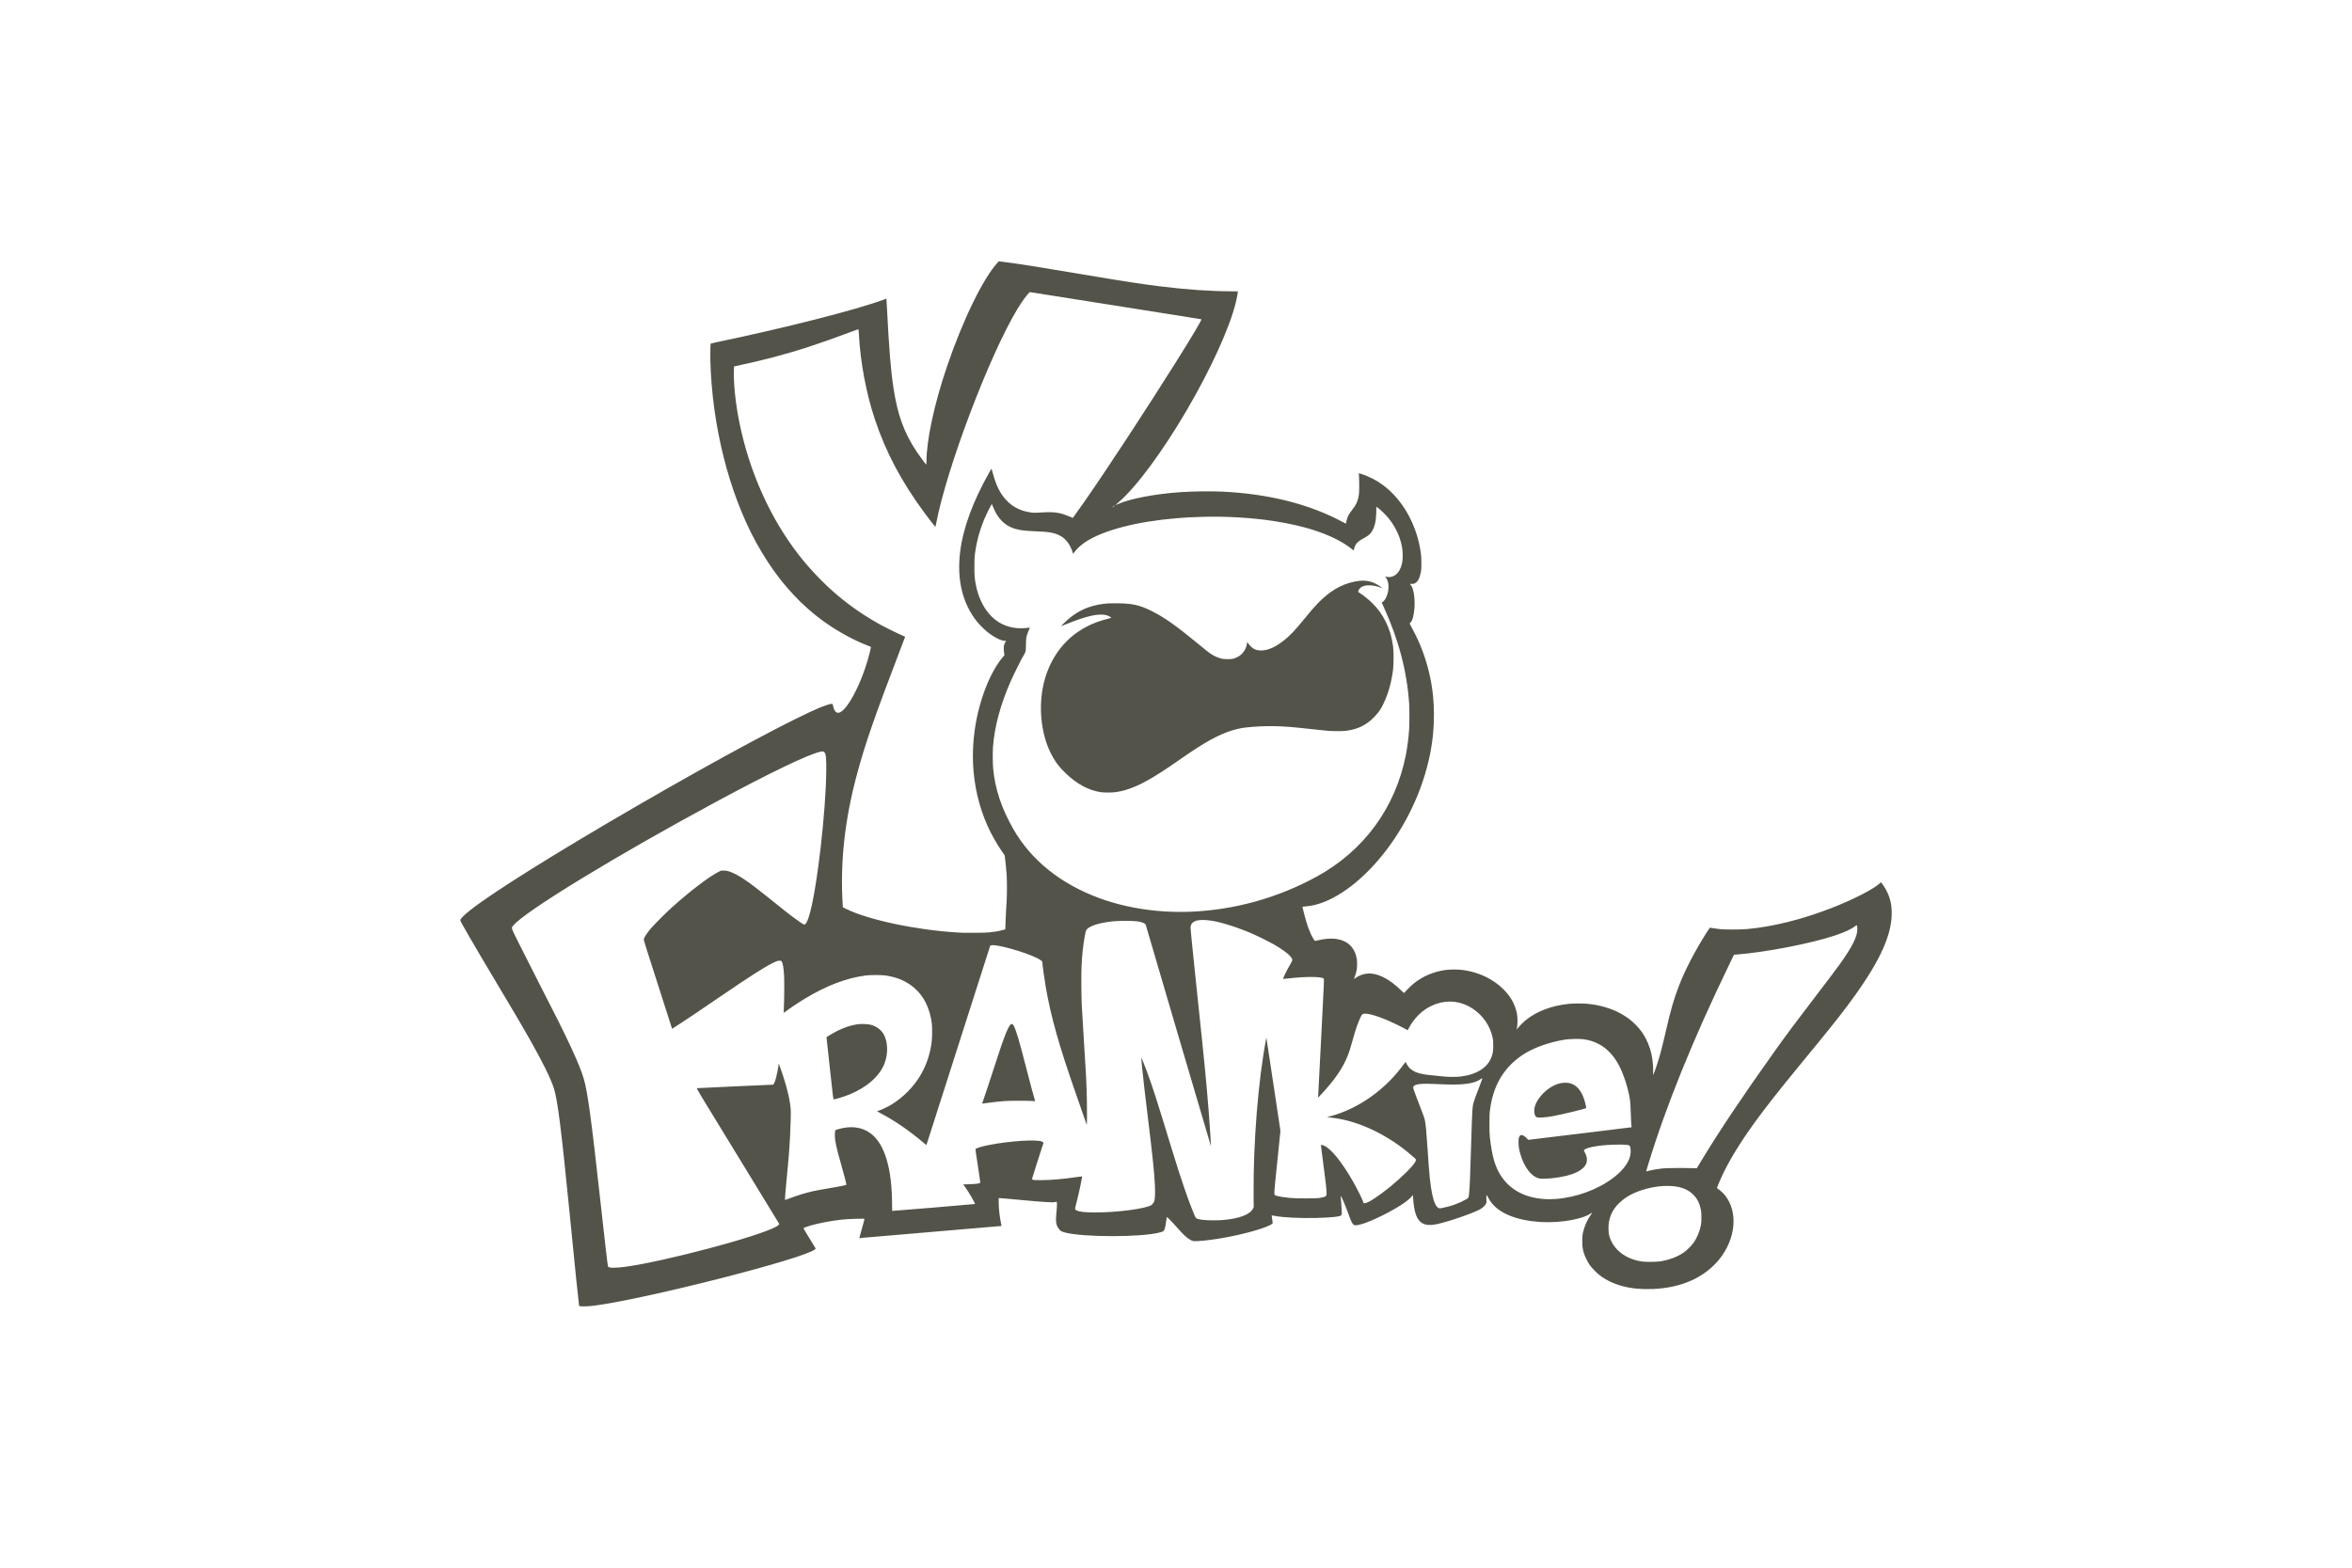 <?xml version="1.0" encoding="UTF-8"?>
<svg xmlns="http://www.w3.org/2000/svg" width="1200" height="800" viewBox="0 0 1200 800" fill="none">
  <path d="M295.911 666.569C295.643 666.486 295.47 666.336 295.43 666.152C295.247 665.322 293.391 647.158 290.456 617.467C286.322 575.652 284.413 560.683 282.499 555.073C280.681 549.743 276.733 541.774 270.091 530.028C266.392 523.486 263.022 517.76 252.733 500.538C241.918 482.435 234.831 470.204 234.831 469.639C234.831 468.915 236.616 467.085 239.787 464.559C250.944 455.667 283.947 435.017 324.915 411.292C368.189 386.233 405.967 365.985 419.396 360.656C421.432 359.848 423.728 359.151 424.355 359.151C424.758 359.151 424.876 359.343 425.057 360.292C425.534 362.784 426.688 364.065 428.113 363.682C432.078 362.615 438.833 350.211 442.704 336.888C443.55 333.98 444.449 330.207 444.322 330.103C444.273 330.063 443.797 329.865 443.264 329.665C436.172 326.987 427.704 322.411 420.937 317.597C419.118 316.302 415.72 313.72 415.516 313.476C415.481 313.433 415.133 313.138 414.742 312.819C413.632 311.911 413.422 311.735 413.2 311.527C412.986 311.335 412.768 311.147 412.545 310.964C412.041 310.55 409.748 308.446 408.306 307.075C406.879 305.719 402.813 301.359 401.626 299.912C401.422 299.664 401.149 299.344 401.019 299.202C400.69 298.821 400.367 298.433 400.052 298.04C399.649 297.544 399.246 297.059 399.156 296.965C399.066 296.87 398.834 296.58 398.64 296.32C398.204 295.749 397.764 295.183 397.318 294.621C393.85 290.232 389.168 283.005 385.776 276.81C371.84 251.354 363.209 216.886 362.413 183.499C362.344 180.623 362.472 175.454 362.616 175.31C362.653 175.274 363.937 174.983 365.47 174.664C400.43 167.394 437.275 158.003 450.864 152.899C451.605 152.621 452.23 152.412 452.253 152.435C452.276 152.458 452.412 154.768 452.554 157.567C453.611 178.312 454.488 189.045 455.86 198.018C457.975 211.852 461.254 220.83 467.758 230.598C469.253 232.844 472.389 237.059 472.565 237.059C472.639 237.059 472.691 236.44 472.691 235.543C472.701 224.551 476.699 206.011 483.15 187.048C491.255 163.22 501.615 141.973 509.051 133.928L509.599 133.336L511.439 133.575C521.84 134.927 526.786 135.714 559.549 141.224C574.294 143.704 582.865 145.001 591.943 146.127C605.473 147.806 617.589 148.647 628.306 148.651C631.403 148.651 631.564 148.665 631.564 148.894C631.564 149.416 631.011 152.306 630.536 154.267C627.41 167.167 617.971 187.95 605.681 209.002C593.127 230.502 579.719 248.615 570.583 256.412C569.802 257.078 569.146 257.668 569.124 257.722C569.101 257.775 569.653 257.561 570.35 257.246C576.443 254.486 589.457 252.013 602.526 251.133C608.664 250.718 617.758 250.606 623.474 250.874C647.391 251.992 668.31 257.29 685.344 266.543C686.067 266.936 686.684 267.215 686.714 267.162C686.745 267.11 686.812 266.775 686.863 266.421C687.003 265.458 687.547 263.819 688.041 262.871C688.281 262.41 688.885 261.51 689.383 260.871C692.17 257.288 692.97 255.448 693.389 251.655C693.545 250.244 693.485 243.583 693.303 242.067L693.231 241.46L694.308 241.788C698.246 242.984 702.384 245.101 705.781 247.658C715.937 255.301 723.029 268.18 724.963 282.489C725.291 284.92 725.292 290.173 724.965 291.845C724.315 295.161 723.27 297.064 721.734 297.725C721.203 297.953 720.913 297.995 720.202 297.944C719.72 297.91 719.326 297.921 719.326 297.971C719.326 298.02 719.466 298.191 719.636 298.352C721.111 299.737 722.05 305.188 721.662 310.108C721.348 314.083 720.67 316.66 719.676 317.658L719.162 318.174L719.477 318.755C722.79 324.874 724.343 328.232 726.101 333.081C728.655 340.121 730.342 347.445 731.126 354.892C731.767 360.997 731.767 368.432 731.126 374.832C729.315 392.924 722.367 411.741 711.516 427.942C701.079 443.525 687.872 455.411 675.607 460.259C672.304 461.565 669.458 462.259 666.282 462.537C665.323 462.62 664.525 462.701 664.507 462.716C664.49 462.731 664.855 464.269 665.318 466.132C666.698 471.677 668.25 475.972 669.819 478.587C670.918 480.419 670.648 480.273 672.221 479.896C678.012 478.512 682.533 478.694 686.092 480.456C689.392 482.09 691.509 485.12 692.234 489.244C692.451 490.477 692.451 493.39 692.234 494.729C692.027 496.013 691.538 497.72 691.1 498.702C690.916 499.11 690.798 499.477 690.837 499.516C690.876 499.555 691.177 499.381 691.507 499.13C693.036 497.962 695.169 497.112 697.23 496.849C701.003 496.366 705.661 498.015 710.35 501.494C711.744 502.528 714.227 504.694 715.439 505.932L716.263 506.774L718.15 504.832C719.188 503.764 720.617 502.424 721.327 501.854C725.972 498.126 731.464 495.81 737.653 494.972C739.845 494.675 743.979 494.677 746.236 494.977C754.42 496.063 761.711 499.508 767.021 504.797C770.758 508.52 772.919 512.376 773.935 517.139C774.383 519.234 774.332 523.353 773.839 525.028C773.721 525.428 774.004 525.269 774.356 524.737C774.909 523.901 777.237 521.56 778.63 520.438C784.08 516.051 791.716 513.178 800.312 512.28C802.994 512 807.762 511.998 810.341 512.274C822.869 513.625 832.65 518.989 838.355 527.639C840.105 530.292 841.864 534.534 842.566 537.794C843.196 540.717 843.571 544.803 843.435 547.249C843.388 548.109 843.403 548.613 843.476 548.539C843.64 548.372 844.598 545.757 845.459 543.126C846.94 538.6 848.061 534.35 849.936 526.155C852.406 515.357 853.953 509.976 856.483 503.378C859.682 495.036 864.71 485.339 870.827 475.719C872.174 473.599 872.358 473.365 872.623 473.431C873.225 473.582 876.254 474.008 877.877 474.17C880.407 474.422 888.482 474.38 891.494 474.098C904.826 472.853 919.468 469.19 934.559 463.326C945.368 459.127 955.983 453.678 959.1 450.731L959.658 450.203L960.042 450.655C961.411 452.268 963.185 455.56 963.955 457.914C964.919 460.863 965.25 463.35 965.153 466.908C964.833 478.564 957.932 492.739 942.686 513.056C937.216 520.344 933.729 524.694 917.949 543.901C906.891 557.363 900.226 565.868 894.638 573.649C887.143 584.087 881.589 593.33 878.003 601.337C877.028 603.513 876.006 606.013 876.006 606.22C876.006 606.301 876.259 606.526 876.567 606.721C877.49 607.304 879.116 608.78 879.957 609.799C886.923 618.238 885.692 632.251 877.06 642.78C869.521 651.977 857.818 657.185 843.337 657.789C832.079 658.259 823.163 655.975 816.251 650.854C814.872 649.832 812.208 647.105 811.183 645.666C810.158 644.225 808.663 641.271 808.197 639.764C807.439 637.316 807.288 636.253 807.285 633.34C807.283 630.982 807.322 630.448 807.584 629.226C808.321 625.79 809.806 622.439 811.821 619.666C812.128 619.244 812.379 618.852 812.379 618.795C812.379 618.739 812.103 618.888 811.767 619.129C807.567 622.122 796.541 624.108 786.849 623.619C780.37 623.293 775.013 622.247 770.455 620.419C764.908 618.194 761.238 615.115 759.18 610.958C758.575 609.736 758.574 609.735 758.428 610.115C758.329 610.374 758.312 611.003 758.372 612.07C758.456 613.547 758.444 613.682 758.165 614.264C757.799 615.028 756.705 616.121 755.57 616.859C752.716 618.714 739.304 623.385 733.07 624.695C724.928 626.407 721.784 623.028 721.009 611.737C720.939 610.716 720.858 609.856 720.829 609.827C720.799 609.798 720.652 609.973 720.502 610.216C720.123 610.828 718.583 612.266 717.218 613.281C712.627 616.695 703.3 621.601 696.934 623.948C694.872 624.708 692.641 625.274 691.703 625.274C691.034 625.274 690.886 625.225 690.481 624.869C689.888 624.349 689.239 622.989 688.179 620.047C686.445 615.235 684.161 609.829 684.087 610.367C684.045 610.683 684.127 611.994 684.358 614.691C684.668 618.305 684.681 619.693 684.409 620.081C683.874 620.845 679.638 621.328 671.78 621.52C663.04 621.732 654.545 621.31 650.265 620.448C649.483 620.291 648.824 620.194 648.802 620.233C648.779 620.273 648.903 621.168 649.075 622.223C649.377 624.064 649.38 624.151 649.16 624.395C648.381 625.255 644.521 626.778 639.567 628.178C630.183 630.83 619.398 632.802 611.553 633.299C608.802 633.474 608.466 633.414 606.939 632.487C605.266 631.47 603.764 630.051 600.654 626.547C598.83 624.49 598.304 623.92 596.935 622.516C595.583 621.129 595.397 620.98 595.304 621.213C595.246 621.357 595.102 622.228 594.984 623.149C594.718 625.224 594.453 626.529 594.117 627.426C593.796 628.284 593.414 628.504 591.333 629.03C581.921 631.407 553.038 631.404 543.617 629.024C541.859 628.579 540.85 628.082 540.591 627.533C540.491 627.319 540.337 627.102 540.249 627.05C539.89 626.836 539.271 625.64 539.029 624.694C538.691 623.377 538.693 621.699 539.033 618.322C539.338 615.297 539.336 613.178 539.029 613.255L538.319 613.43C537.107 613.728 532.193 613.424 521.089 612.369C515.525 611.839 511.642 611.504 510.312 611.438L509.538 611.4L509.549 613.916C509.563 617.005 510.024 620.928 510.814 624.691C510.918 625.187 510.993 625.604 510.98 625.616C510.949 625.648 438.43 631.839 438.406 631.813C438.395 631.801 438.989 629.671 439.725 627.08C440.462 624.49 441.065 622.26 441.068 622.126C441.071 621.891 440.932 621.885 436.973 621.956C431.53 622.054 426.89 622.55 420.951 623.67C415.328 624.729 409.967 626.297 409.967 626.882C409.967 626.975 411.361 629.293 413.064 632.033C414.768 634.774 416.162 637.07 416.162 637.135C416.162 637.2 415.982 637.405 415.762 637.59C410.15 642.313 330.677 662.598 303.428 666.263C300.739 666.625 296.632 666.791 295.911 666.567V666.569ZM318.527 646.516C338.444 643.906 386.892 631.063 395.97 625.986C396.989 625.416 397.626 624.828 397.545 624.532C397.511 624.409 387.983 608.801 376.373 589.848C355.497 555.773 355.266 555.388 355.608 555.3C355.799 555.251 364.608 554.831 375.185 554.366L394.415 553.521L394.75 553.128C395.5 552.25 396.473 548.456 397.265 543.322L397.355 542.741L397.52 543.193C400.481 551.299 402.41 558.269 403.122 563.43C403.511 566.25 403.547 567.381 403.394 572.102C403.056 582.589 402.767 586.875 401.513 599.979C400.791 607.518 400.395 612.262 400.48 612.347C400.516 612.383 401.083 612.201 401.74 611.943C403.982 611.06 406.91 610.043 409.052 609.403C413.512 608.071 415.793 607.574 422.68 606.434C427.306 605.669 431.611 604.822 431.812 604.636C431.956 604.503 430.821 600.042 429.209 594.407C426.626 585.375 425.948 582.221 425.951 579.265C425.953 578.342 426.003 577.385 426.063 577.139C426.169 576.709 426.219 576.676 427.313 576.337C433.847 574.31 439.74 575.022 444.215 578.382C451.39 583.766 455.137 596.291 455.138 614.897C455.138 616.536 455.164 617.902 455.196 617.933C455.283 618.021 497.306 614.512 497.409 614.41C497.654 614.163 494.487 608.666 492.47 605.839L491.448 604.406L494.298 604.329C497.151 604.252 498.779 604.094 499.651 603.81C500.001 603.695 500.125 603.578 500.152 603.335C500.173 603.158 499.606 599.306 498.893 594.776C498.179 590.246 497.633 586.478 497.679 586.403C497.981 585.914 501.171 584.953 504.827 584.249C515.706 582.152 529.31 581.333 531.807 582.624C532.254 582.855 532.46 583.191 532.318 583.457C532.182 583.713 526.509 601.495 526.509 601.668C526.509 601.74 526.727 601.898 526.993 602.019C527.414 602.21 527.966 602.237 531.284 602.23C536.224 602.219 542.143 601.709 549.095 600.696C550.692 600.464 552.019 600.29 552.044 600.311C552.261 600.495 550.348 609.502 549.077 614.28C548.305 617.181 548.31 617.237 549.386 617.724C550.949 618.432 553.752 618.725 558.903 618.72C570.217 618.709 584.525 616.818 587.483 614.942C587.806 614.737 588.071 614.474 588.071 614.359C588.071 614.243 588.215 614.036 588.391 613.897C589.189 613.269 589.484 610.351 589.256 605.348C588.932 598.251 588.17 590.866 585.552 569.456C584.049 557.163 583.376 551.35 582.855 546.153C582.284 540.47 582.217 539.592 582.374 539.837C582.57 540.146 584.098 543.953 585.04 546.484C587.993 554.41 589.916 560.391 597.49 585.202C602.394 601.266 605.979 611.82 609.019 619.145C609.924 621.327 610.013 621.485 610.481 621.748C611.625 622.392 614.58 622.736 618.981 622.739C622.45 622.739 624.442 622.607 627.435 622.172C633.784 621.25 638.024 619.319 639.269 616.783L639.631 616.047L639.588 608.82C639.434 582.572 641.988 551.038 645.938 530.416L646.098 529.576L646.245 530.416C646.326 530.876 647.943 541.563 649.839 554.163L653.286 577.071L651.638 593.242C649.747 611.803 649.773 609.706 651.428 610.227C652.63 610.606 655.03 610.996 658.022 611.297C661.288 611.627 671.392 611.629 673.38 611.303C674.814 611.066 675.842 610.774 676.31 610.47C677.14 609.931 677.053 608.437 675.507 596.691C675.125 593.78 674.635 589.976 674.418 588.237C674.203 586.498 674 584.887 673.969 584.656C673.919 584.284 673.948 584.236 674.222 584.236C674.393 584.236 674.857 584.358 675.254 584.506C678.903 585.872 684.451 592.672 690.437 603.12C692.218 606.227 695.261 612.334 695.498 613.275L695.676 613.985L696.327 613.979C697.212 613.972 698.798 613.174 701.528 611.36C706.776 607.875 712.667 603.028 717.471 598.244C720.217 595.509 721.677 593.787 722.181 592.689C722.604 591.767 722.54 591.611 721.306 590.551C718.604 588.231 717.213 587.091 715.583 585.862C704.02 577.144 690.861 571.543 679.104 570.334L676.991 570.117L678.767 569.638C693.177 565.752 706.972 555.95 716.298 542.968C716.719 542.383 717.103 541.903 717.152 541.903C717.201 541.903 717.307 542.103 717.387 542.346C717.583 542.939 718.421 544.219 719.085 544.94C719.833 545.751 721.307 546.707 722.551 547.186C724.697 548.015 727.039 548.435 731.91 548.87C733.542 549.016 735.72 549.229 736.749 549.345C739.212 549.622 743.247 549.618 745.445 549.336C753.707 548.28 759.284 544.594 761.118 538.979C761.723 537.127 761.851 536.154 761.845 533.45C761.839 531.271 761.794 530.657 761.548 529.513C760.255 523.506 756.658 518.244 751.474 514.777C745.839 511.009 739.318 510.107 732.984 512.218C731.574 512.688 729.18 513.812 727.979 514.568C724.269 516.904 721.058 520.401 718.911 524.446L718.217 525.753L717.062 525.102C715.124 524.01 710.738 521.875 708.288 520.831C701.347 517.876 696.488 516.672 695.119 517.569C694.896 517.714 694.554 518.262 694.153 519.111C692.717 522.157 691.709 525.077 690.161 530.675C689.582 532.769 688.853 535.255 688.539 536.199C686.308 542.926 682.704 548.777 676.4 555.906C675.459 556.971 674.189 558.365 673.577 559.004L672.466 560.165L672.535 559.197C672.573 558.665 673.28 545.023 674.107 528.88C675.571 500.301 675.605 499.526 675.369 499.353C673.921 498.294 666.176 498.282 657.076 499.323C655.81 499.468 654.725 499.568 654.663 499.547C654.406 499.456 656.765 494.636 658.345 492.021C659.641 489.876 659.645 489.664 658.415 488.108C657.283 486.676 653.686 484.067 649.762 481.832C647.703 480.659 642.059 477.851 639.502 476.728C632.19 473.517 623.795 470.785 618.529 469.903C615.435 469.384 612.264 469.325 610.662 469.757C608.506 470.337 607.434 471.547 607.431 473.402C607.429 474.532 609.057 490.698 611.164 510.477C614.353 540.424 615.589 553.108 616.651 566.812C617.198 573.86 617.923 584.884 617.845 584.963C617.797 585.01 584.819 473.033 584.715 472.468C584.573 471.701 584.34 471.428 583.487 471.029C581.606 470.149 578.549 469.825 573.055 469.924C569.139 469.995 567.164 470.159 564.065 470.671C558.726 471.552 554.986 473.098 554.139 474.773C554.009 475.032 553.722 476.231 553.502 477.437C552.564 482.59 552.093 487.027 551.793 493.506C551.624 497.169 551.704 508.727 551.928 513.058C552.213 518.589 552.483 523.071 553.034 531.45C554.116 547.897 554.321 552 554.532 561.456C554.666 567.427 554.601 574.488 554.417 573.911C554.257 573.407 551.086 564.301 549.16 558.81C540.417 533.893 536.269 519.246 533.552 503.701C532.84 499.629 531.799 492.067 531.823 491.146C531.84 490.519 531.084 489.909 528.995 488.865C522.751 485.742 508.267 481.706 505.768 482.393L505.225 482.543L504.495 484.83C496.748 509.111 472.798 583.972 472.725 584.134C472.642 584.321 472.431 584.19 471.4 583.317C463.916 576.972 456.43 571.826 449.199 568.055C448.14 567.503 447.42 567.056 447.527 567.019C447.632 566.984 448.182 566.802 448.749 566.615C450.098 566.172 453.186 564.68 454.815 563.685C460.728 560.074 466.068 554.693 469.539 548.846C472.677 543.558 474.6 537.847 475.352 531.579C475.626 529.283 475.663 524.133 475.418 522.222C474.419 514.436 471.267 508.139 466.274 503.96C462.294 500.626 457.872 498.731 451.911 497.805C449.819 497.48 443.922 497.484 441.522 497.813C431.647 499.166 421.84 502.901 410.87 509.487C407.586 511.458 402.901 514.583 400.432 516.449C400.122 516.684 399.852 516.859 399.833 516.838C399.816 516.818 399.852 515.901 399.914 514.801C400.123 511.132 400.203 500.335 400.042 497.707C399.795 493.685 399.373 491.345 398.751 490.544C398.544 490.279 398.397 490.229 397.815 490.232C396.875 490.238 396.033 490.535 393.834 491.645C389.585 493.789 382.442 498.367 368.28 508.021C364.886 510.337 361.487 512.646 358.085 514.95L353.503 518.052C350.685 519.96 343.005 524.997 342.913 524.997C342.881 524.997 342.855 524.935 342.855 524.86C342.855 524.785 339.597 514.616 335.616 502.261C329.67 483.81 328.392 479.72 328.459 479.357C328.656 478.309 329.842 476.476 331.999 473.888C333.535 472.044 339.468 466.078 342.409 463.42C351.882 454.857 361.959 447.166 366.721 444.866L367.956 444.269L369.376 444.277C370.658 444.285 370.931 444.331 372.17 444.753C376.366 446.182 381.414 449.526 390.995 457.229C400.366 464.762 402.188 466.207 404.313 467.796C407.496 470.177 409.954 471.823 410.325 471.823C412.683 471.823 415.87 456.892 418.671 432.718C420.36 418.14 421.421 403.911 421.545 394.193C421.638 386.749 421.444 384.676 420.577 383.865C420.076 383.397 419.743 383.352 418.594 383.599C412.429 384.924 393.278 394.126 365.118 409.294C314.56 436.527 267.144 465.484 261.829 472.373C260.769 473.746 260.347 472.579 265.977 483.861C269.197 490.298 272.451 496.718 275.741 503.12C289.723 530.238 295.665 542.988 297.875 550.615C299.838 557.393 301.727 571.234 306.072 610.693C308.551 633.211 310.015 645.823 310.203 646.276C310.279 646.46 310.541 646.632 310.94 646.761C311.821 647.045 315.367 646.931 318.527 646.517V646.516ZM501.155 562.971C501.442 562.311 505.636 549.668 507.608 543.515C512.619 527.884 514.813 522.543 516.222 522.543C516.633 522.543 516.881 522.785 517.284 523.582C518.548 526.076 519.935 530.802 523.798 545.774C525.859 553.762 527.049 558.213 527.777 560.651L528.153 561.913L526.072 561.813C522.999 561.665 514.878 561.709 512.505 561.886C509.357 562.122 506.836 562.393 503.894 562.814C502.423 563.025 501.183 563.197 501.138 563.197C501.093 563.197 501.1 563.095 501.154 562.971H501.155ZM423.402 545.167L421.683 529.331L421.987 529.084C422.512 528.659 425.626 526.847 427.114 526.101C430.593 524.356 433.947 523.241 437.26 522.731C439.232 522.426 442.604 522.522 444.167 522.929C447.068 523.681 449.448 525.391 450.795 527.69C453.027 531.498 453.227 537.709 451.279 542.692C448.729 549.213 442.37 554.828 433.318 558.549C430.848 559.564 426.183 561.003 425.361 561.003C425.137 561.003 425 559.894 423.402 545.167ZM847.095 643.673C851.656 642.958 855.987 641.314 859.098 639.118C860.767 637.941 863.22 635.467 864.246 633.927C865.946 631.378 867.155 628.448 867.767 625.391C868.019 624.134 868.062 623.526 868.059 621.21C868.056 618.906 868.012 618.302 867.771 617.185C867.078 613.985 865.999 611.812 864.14 609.871C862.554 608.211 860.823 607.112 858.542 606.315C853.153 604.431 844.662 604.91 837.047 607.526C832.245 609.176 828.591 611.378 825.664 614.388C822.935 617.193 821.479 620.079 820.828 623.967C820.532 625.741 820.621 628.995 821.006 630.452C822.894 637.585 829.439 642.7 838.074 643.791C840.036 644.038 845.195 643.971 847.095 643.673ZM735.863 616.426C740.154 615.621 744.365 614.096 748.077 612.003C749.296 611.315 749.288 611.33 749.516 609.272C749.867 606.099 750.137 599.568 750.624 582.427C750.849 574.535 751.02 569.966 751.21 566.811C751.412 563.448 751.722 562.356 754.421 555.472C756.006 551.429 756.424 550.162 756.174 550.162C756.139 550.162 755.838 550.369 755.506 550.623C752.587 552.851 747.075 553.712 737.781 553.39C735.687 553.318 732.445 553.196 730.576 553.122C723.828 552.849 721.003 553.413 721.003 555.034C721.003 555.517 722.914 560.704 725.674 567.709C726.284 569.258 726.811 570.832 726.951 571.516C727.445 573.94 727.769 577.389 728.359 586.492C729.196 599.422 729.742 604.759 730.697 609.378C731.543 613.466 732.66 615.876 733.974 616.449C734.475 616.668 734.579 616.667 735.863 616.426ZM793.8 611.849C804.209 611.053 815.07 607.077 822.921 601.189C828.59 596.936 831.746 592.366 831.961 588.094C832.046 586.401 831.759 584.855 831.304 584.557C830.81 584.233 829.192 584.092 825.989 584.092C817.781 584.092 809.708 585.307 808.386 586.736L808.072 587.076L808.666 588.269C809.461 589.864 809.708 590.861 809.64 592.191C809.597 593.041 809.509 593.401 809.182 594.063C807.92 596.622 804.635 598.61 799.494 599.928C796.057 600.809 792.15 601.359 788.431 601.487C785.736 601.579 785.208 601.496 783.662 600.741C779.847 598.876 776.514 593.325 775.07 586.428C774.72 584.76 774.648 581.575 774.937 580.582C775.479 578.715 776.835 578.765 778.782 580.725L779.72 581.669L805.954 578.495C820.383 576.748 832.266 575.292 832.359 575.26C832.453 575.228 832.499 575.099 832.463 574.975C832.291 574.39 832.107 571.39 831.997 567.392C831.908 564.125 831.809 562.542 831.609 561.197C830.78 555.618 828.368 548.084 825.987 543.631C821.706 535.623 815.562 531.219 807.356 530.279C805.383 530.053 800.66 530.189 798.375 530.538C792.533 531.431 785.563 533.612 780.823 536.031C772.15 540.457 765.953 547.284 762.7 555.999C761.522 559.156 760.75 562.35 760.211 566.297C759.953 568.192 759.92 568.966 759.918 573.393C759.916 577.333 759.963 578.789 760.147 580.427C760.679 585.174 761.43 589.364 762.245 592.137C765.047 601.666 771.239 607.956 780.449 610.628C782.563 611.241 785.071 611.66 788.05 611.897C789.287 611.997 792.2 611.971 793.8 611.849ZM784.168 570.157C783.632 570 783.384 569.698 783.057 568.798C782.672 567.74 782.676 566.075 783.064 564.692C784.077 561.084 787.682 556.836 791.668 554.556C793.958 553.245 795.92 552.628 798.117 552.526C802.921 552.302 806.304 555.128 808.251 560.988C808.771 562.557 809.385 565.33 809.242 565.473C808.881 565.834 796.347 568.865 792.245 569.583C788.442 570.249 785.264 570.475 784.168 570.157ZM841.74 597.333C843.448 596.913 845.622 596.549 848.032 596.277C850.077 596.048 857.775 595.962 863.274 596.108L865.708 596.172L868.121 592.171C877.004 577.438 889.267 559.125 905.412 536.481C911.317 528.2 917.14 520.384 926.278 508.475C932.327 500.593 936.744 494.734 938.714 491.982C944.989 483.215 947.642 477.916 947.631 474.183C947.628 473.229 947.487 472.277 947.324 472.114C947.283 472.073 946.916 472.299 946.506 472.617C944.443 474.221 941.097 475.764 936.083 477.427C923.627 481.558 900.553 486.007 885.793 487.124L884.675 487.209L882.45 491.806C863.74 530.462 850.032 564.287 840.843 594.469C840.307 596.23 839.869 597.703 839.869 597.743C839.869 597.783 839.999 597.778 840.159 597.733C840.684 597.594 841.212 597.461 841.74 597.333ZM505.02 475.766C507.989 475.446 509.64 475.153 511.745 474.573L512.921 474.249L513.01 471.132C513.059 469.417 513.183 466.621 513.284 464.917L513.608 459.496C513.789 456.475 513.789 449.511 513.608 446.719C513.445 444.194 513.047 440.023 512.767 437.91L512.575 436.456L511.555 435.006C499.194 417.425 494.125 395.264 497.29 372.638C499.388 357.639 505.129 342.824 511.835 335.105L512.455 334.391L512.237 332.647C511.93 330.197 512.15 328.839 513.074 327.458L513.34 327.061L512.635 327.042C510.735 326.992 507.027 325.098 503.793 322.524C502.284 321.323 499.627 318.678 498.452 317.207C491.069 307.967 488.127 295.787 489.865 281.65C491.362 269.478 496.323 255.956 504.794 240.962C505.326 240.02 505.801 239.225 505.85 239.194C505.898 239.165 506.102 239.819 506.302 240.649C506.766 242.57 507.775 245.709 508.451 247.331C509.964 250.966 511.736 253.657 514.149 255.981C516.858 258.59 520.046 260.285 523.798 261.109C526.29 261.657 527.477 261.752 529.867 261.596C535.437 261.234 537.773 261.288 540.43 261.843C541.91 262.152 544.143 262.898 545.995 263.703C546.739 264.027 547.362 264.292 547.377 264.292C547.428 264.292 551.401 258.693 553.697 255.386C565.517 238.363 585.081 208.503 600.291 184.274C608.147 171.758 613.237 163.181 612.962 162.921C612.935 162.897 593.226 159.766 569.163 155.966L525.41 149.054L525.041 149.402C523.854 150.522 521.166 154.257 519.127 157.623C504.869 181.149 482.996 238.868 477.643 267.094C477.452 268.103 477.248 268.9 477.191 268.864C477.044 268.774 473.548 264.246 471.766 261.84C459.988 245.934 451.921 230.724 446.338 213.893C441.923 200.589 439.029 185.242 438.221 170.851C438.139 169.396 438.053 168.139 438.031 168.058C438.006 167.966 436.508 168.471 434.077 169.39C418.933 175.118 406.994 179.016 394.413 182.341C388.919 183.793 383.658 185.028 375.428 186.796L374.513 186.993L374.436 188.957C374.185 195.415 375.28 205.915 377.191 215.383C382.29 240.646 392.902 264.344 407.56 283.199C413.015 290.217 419.756 297.3 426.485 303.086C433.498 309.115 441.211 314.424 449.716 319.078C451.678 320.151 457.215 322.895 458.962 323.66C459.662 323.967 460.592 324.378 461.028 324.573L461.823 324.928L459.437 331.167C445.955 366.425 441.34 379.744 437.074 395.701C430.956 418.584 428.61 440.255 429.945 461.56L430.034 462.979L431.773 463.847C442.782 469.345 467.664 474.634 488.111 475.821C489.389 475.895 490.754 475.977 491.144 476.002C491.535 476.027 494.381 476.032 497.468 476.011C501.531 475.984 503.618 475.917 505.019 475.766H505.02ZM607.817 465.238C630.047 464.282 651.807 458.217 671.545 447.475C695.726 434.315 711.88 412.378 717.243 385.415C718.032 381.444 718.635 376.775 718.95 372.187C719.138 369.455 719.138 361.924 718.95 359.087C717.867 342.728 713.641 326.596 706.096 310.02L704.911 307.413L705.275 307.262C706.194 306.882 707.312 305.106 707.892 303.106C708.857 299.775 708.496 296.421 706.977 294.617L706.617 294.188L706.937 294.28C707.595 294.469 709.094 294.521 709.758 294.379C712.561 293.778 714.581 291.18 715.392 287.132C715.498 286.601 715.621 285.355 715.665 284.361C715.954 277.884 713.336 270.552 708.637 264.679C707.388 263.117 705.012 260.733 703.518 259.539C702.88 259.03 702.308 258.613 702.247 258.613C702.187 258.613 702.161 258.947 702.19 259.355C702.272 260.52 702.066 264.381 701.85 265.723C701.461 268.144 700.675 270.245 699.622 271.678C698.712 272.919 697.826 273.564 694.551 275.369C693.265 276.078 692.012 277.246 691.543 278.171C691.246 278.76 690.959 279.63 690.749 280.581L690.672 280.932L689.415 279.947C680.987 273.34 666.962 268.41 649.117 265.78C637.98 264.139 625.299 263.417 613.518 263.752C607.516 263.923 605.39 264.035 600.59 264.429C580.257 266.104 563.194 270.497 554.064 276.407C551.621 277.989 549.284 280.112 548.192 281.743C547.872 282.22 547.582 282.612 547.546 282.614C547.511 282.614 547.34 282.142 547.165 281.561C546.991 280.98 546.543 279.883 546.168 279.122C544.398 275.523 541.801 273.317 538.063 272.234C535.785 271.573 533.671 271.332 528.38 271.128C522.684 270.908 520.001 270.556 517.356 269.681C512.366 268.029 508.884 264.405 506.561 258.443C506.067 257.178 506.067 257.177 505.84 257.475C505.504 257.92 503.126 262.723 502.434 264.356C499.884 270.375 498.302 276.109 497.45 282.425C497.188 284.363 497.153 285.154 497.152 289.2C497.149 294.125 497.235 295.155 497.938 298.687C499.056 304.301 501.303 309.235 504.462 313.012C508.262 317.556 513.24 320.108 519.184 320.56C520.717 320.676 523.29 320.567 524.804 320.322C525.179 320.262 525.469 320.249 525.449 320.294C524.73 321.891 524.096 323.555 523.834 324.538C523.53 325.675 523.495 326.054 523.458 328.693C523.435 330.29 523.358 331.874 523.286 332.212C523.141 332.897 522.635 333.945 521.932 335.017C521.235 336.08 517.036 344.523 515.746 347.457C510.42 359.562 507.455 370.511 506.639 381.086C506.442 383.628 506.474 389.441 506.698 391.977C507.625 402.488 510.969 412.547 517.073 423.194C526.13 438.989 541.213 451.087 560.865 458.318C574.95 463.501 591.497 465.94 607.818 465.238L607.817 465.238ZM561.614 404.243C555.379 403.313 549.442 400.111 543.702 394.58C540.824 391.807 539.18 389.778 537.455 386.867C530.344 374.86 529.037 356.877 534.261 342.932C539.511 328.919 550.277 319.427 564.999 315.831C566.116 315.558 567.011 315.277 566.991 315.206C566.927 314.99 565.671 314.29 564.944 314.065C560.931 312.818 554.594 314.174 543.859 318.573C542.577 319.099 541.474 319.53 541.409 319.53C541.236 319.53 543.303 317.471 544.707 316.248C550.042 311.6 555.525 309.152 562.84 308.156C564.575 307.919 565.545 307.873 568.906 307.866C577.517 307.849 581.363 308.674 587.823 311.926C594.081 315.076 600.087 319.318 610.915 328.236C612.513 329.554 614.117 330.864 615.729 332.164C618.344 334.248 620.345 335.321 622.918 336.019C623.995 336.31 624.402 336.352 626.273 336.358C628.768 336.366 629.421 336.23 631.307 335.307C633.903 334.035 635.657 331.589 636.216 328.457L636.384 327.519L636.774 328.202C637.315 329.15 638.825 330.617 639.771 331.113C640.96 331.736 641.882 331.939 643.503 331.937C647.137 331.931 651.316 329.963 655.972 326.062C658.78 323.709 660.934 321.388 665.448 315.851C668.496 312.112 670.428 309.877 672.286 307.938C678.192 301.778 684.206 298.206 691.018 296.815C696.324 295.731 699.796 296.351 704.023 299.137C704.789 299.642 705.395 300.074 705.37 300.098C705.344 300.121 704.649 299.917 703.824 299.646C701.774 298.971 700.317 298.712 698.548 298.707C695.811 298.699 694.067 299.472 693.274 301.045C692.786 302.013 692.787 302.019 693.673 302.565C695.341 303.593 698.138 305.826 699.879 307.518C702.99 310.543 705.163 313.516 707.007 317.271C709.017 321.364 710.086 324.963 710.764 329.919C711.092 332.319 711.09 338.949 710.761 341.599C709.949 348.137 708.316 353.984 705.905 358.979C704.79 361.288 704.064 362.478 702.886 363.927C698.441 369.387 693.41 372.17 686.553 372.96C684.992 373.14 680.032 373.14 677.7 372.96C676.708 372.884 672.79 372.477 668.993 372.056C659.045 370.954 656.22 370.73 650.214 370.565C645.957 370.447 639.615 370.753 635.179 371.29C633.125 371.538 630.316 372.176 628.085 372.902C621.347 375.093 614.556 378.853 603.623 386.447C602.165 387.459 599.243 389.475 596.847 391.121C596.102 391.634 594.215 392.881 592.653 393.892C582.697 400.343 575.808 403.367 569.059 404.252C567.168 404.5 563.304 404.495 561.614 404.243ZM568.454 258.361C568.636 258.215 568.701 258.101 568.603 258.099C568.379 258.093 567.68 258.592 567.68 258.755C567.68 258.898 567.966 258.755 568.454 258.361Z" fill="#54534A"></path>
</svg>
